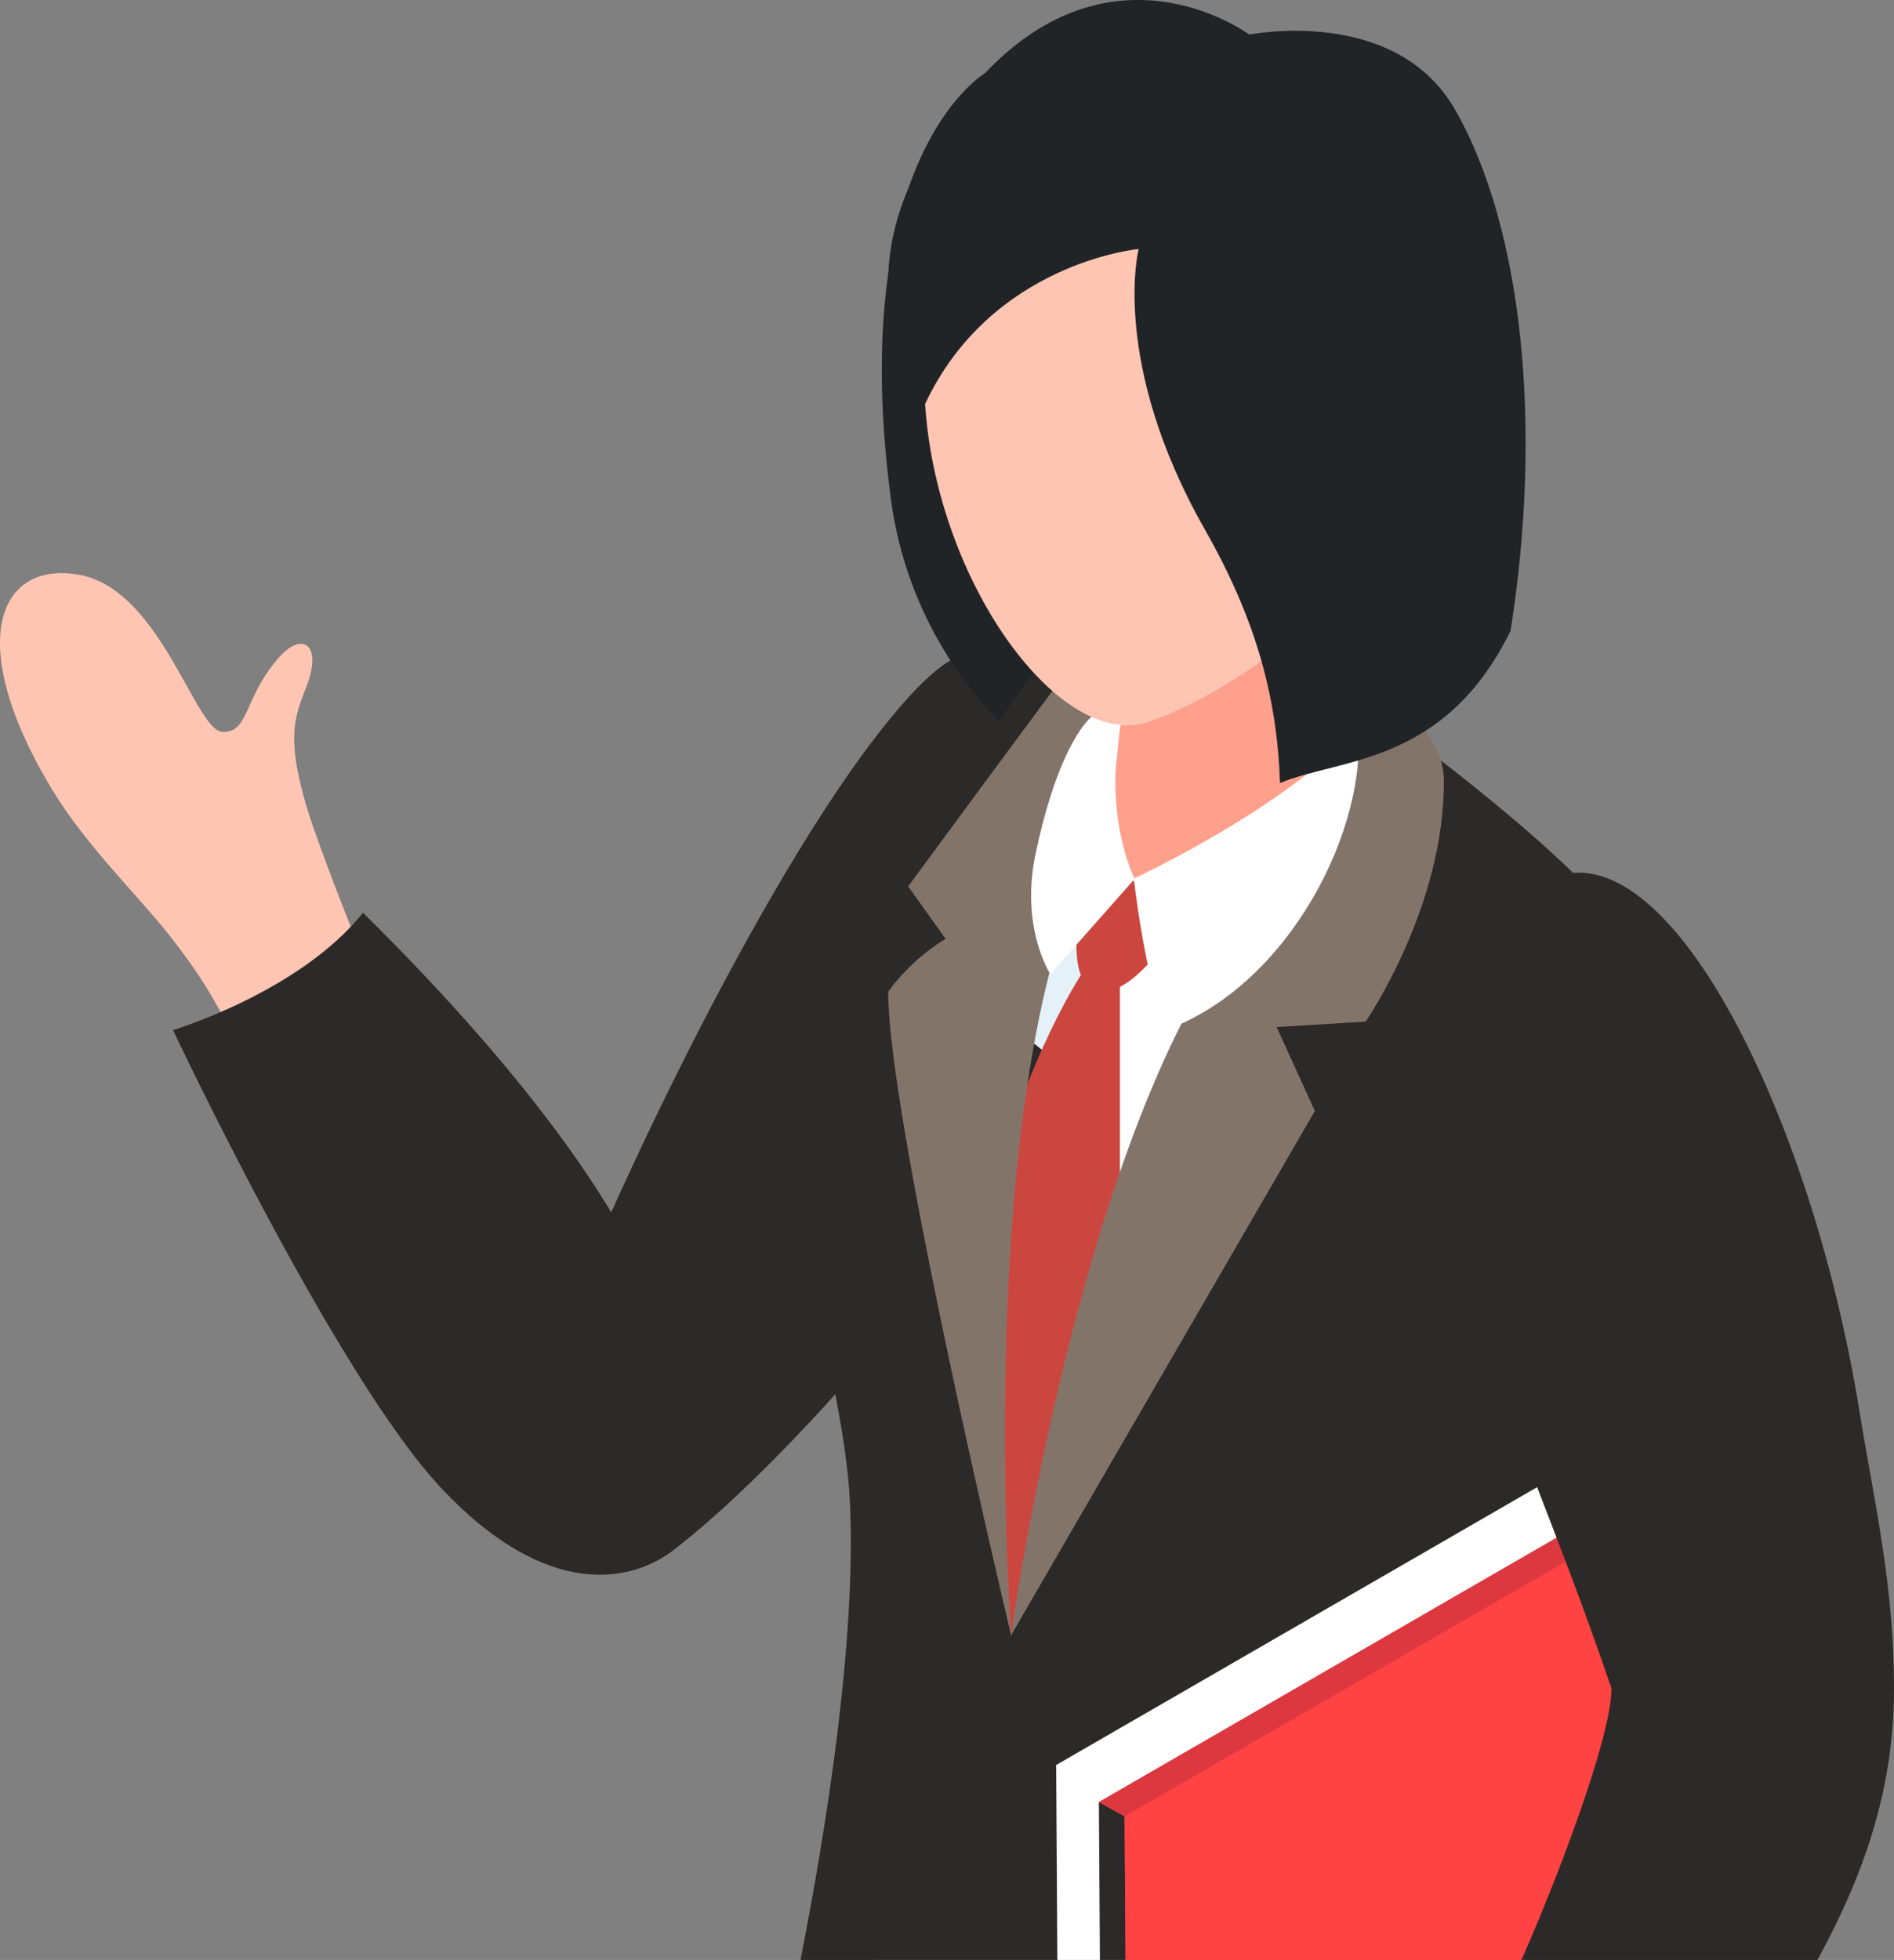 <?xml version="1.0" encoding="UTF-8"?> <svg xmlns="http://www.w3.org/2000/svg" viewBox="0 0 235.89 244"><rect x="0" y="0" width="235.89" height="244" fill="#808080" stroke="none"/><defs><style>.cls-1{fill:#fff;}.cls-2{fill:#2c2a28;}.cls-3{fill:#e4f1f9;}.cls-4{fill:#ffa08d;}.cls-5{fill:#cc4640;}.cls-6{fill:#83746a;}.cls-7{fill:#212427;}.cls-8{fill:#ffc5b3;}.cls-9{fill:#f95d65;}.cls-10{fill:#dd3740;}.cls-11{fill:#ff4343;}</style></defs><g id="Calque_2" data-name="Calque 2"><g id="Calque_1-2" data-name="Calque 1"><path class="cls-1" d="M107,201.1c-.32,6.24-2.61,24.73-4.78,33.62a23.38,23.38,0,0,0,7.11,9.28h80.32c-2.52-15.12-7.6-48-7-60,0,0,29.21-32.33,20.94-65.31-2.52-10-26.21-20.77-26.21-20.77L144.26,79.75s-2.39-.59-5.84-1.22c-5.2,5.76-15.41,21-20.94,27.38-5.36,6.11-21.08,27.27-16.27,47.27C105.3,170.24,107.45,192.68,107,201.1Z"></path><path id="Tracé_4926" data-name="Tracé 4926" class="cls-2" d="M70.36,164.54c6.8-17.48,27.36-61.06,43.16-78.13,8.74-9.44,11.58-4.73,22.09,1.32,29.54,17-27.73,86.45-51,104.67C78.83,196.91,59.83,191.53,70.36,164.54Z"></path><path class="cls-2" d="M105.87,187.3c.74,17.16-2.94,40.27-6.17,56.7h96.61c-3.18-16.49-6.08-38.26-3.61-54.67,5.74-38.28,11-71,10.2-72.45-5.49-9.55-30.75-27.69-30.75-27.69h-7.8s-10.66,47.58-11.48,48.57l-26.93,33c.12-1.91-6-39,0-55.27,1.87-5.12,15.88-38.9,15.88-38.9s-2.39-.6-5.85-1.21c-5.2,5.76-16.07,20.53-21,27.37-8.32,11.65-21.08,27.28-16.27,47.3C102.84,167.15,105.52,178.88,105.87,187.3Z"></path><path id="Tracé_4928" data-name="Tracé 4928" class="cls-3" d="M135.61,87.73S120.42,110.59,116.92,121c6.47,4.26,19.14,14.83,19.14,14.83l8.39-43.49Z"></path><path id="Tracé_4929" data-name="Tracé 4929" class="cls-4" d="M135,110.26c6.19.44,11.64,1.18,18-3,6-3.92,9.84-9.21,14.14-14.27.29-.91.65-1.75.88-2.73-.88-7.23-.95-20.23,2.83-36.41-10.87-4.87-31,25-31,25s.23,17.19-2.82,26.35A20.33,20.33,0,0,0,135,110.26Z"></path><path id="Tracé_4931" data-name="Tracé 4931" class="cls-5" d="M125.94,203.61c3.9-10.09,10.07-34.84,13.54-45.1V122L135.54,120s-6.32,8.64-11.29,25.89C123.82,147.29,122.2,187.42,125.94,203.61Z"></path><path id="Tracé_4932" data-name="Tracé 4932" class="cls-6" d="M131.25,85.79c-6.29,8.45-18.14,24.56-18.14,24.56l4.66,6.53a24.72,24.72,0,0,0-7.15,6.59c0,16.05,15.32,80.14,15.32,80.14s-5.35-72.92,12-101C139.48,77.63,134.17,85.46,131.25,85.79Z"></path><path id="Tracé_4933" data-name="Tracé 4933" class="cls-5" d="M135.09,110.27s-1.45,5.6-.89,9.45,3.07,5.14,7,2a19.23,19.23,0,0,0,5.53-7.59S142.29,106.88,135.09,110.27Z"></path><path id="Tracé_4934" data-name="Tracé 4934" class="cls-1" d="M136,89.19s-4,2.86-7,17c-2,9.24,1.82,15.09,1.82,15.09l10.5-11.87s-4.17-8-1.53-20.18C140.76,84.42,136,89.19,136,89.19Z"></path><path id="Tracé_4935" data-name="Tracé 4935" class="cls-6" d="M169.59,85.78s1.08,11.53-13,27.22c-21.58,24.08-30.68,90.6-30.68,90.6l37.85-65.29L159,127.86l11.08-.68s9.81-14.18,9.75-29.95C179.77,89.07,169.59,85.78,169.59,85.78Z"></path><path id="Tracé_4936" data-name="Tracé 4936" class="cls-1" d="M145.21,128.23c-2.69-7-4-18.86-4-18.86s19.2-8.87,27.88-18.86C170.41,102.61,160.92,122.48,145.21,128.23Z"></path><path id="Tracé_4937" data-name="Tracé 4937" class="cls-7" d="M122.73,9.07S105.33,19.2,110.94,62A48.68,48.68,0,0,0,124.45,89.8S134.16,75,143,66.68,122.73,9.07,122.73,9.07Z"></path><path id="Tracé_4938" data-name="Tracé 4938" class="cls-8" d="M168,17c-10.36-9.63-36.61-15-49,11.46-13,27.74,9.48,66.17,23.94,61.44,8.09-2.64,25.6-13.17,31.69-27.83C181.52,45.51,176.07,24.44,168,17Z"></path><path id="Tracé_4939" data-name="Tracé 4939" class="cls-7" d="M141.81,31s-3.58,14.1,8.25,34.92c6.41,11.26,9,20.94,9.36,31.56,7.53-3.13,20.49-2.2,28.71-18.94,4-25.22,1.58-49.91-6.83-64.77C173.85.61,155.6,4.31,155.6,4.31s-22.18-16.52-40.44,15.1c-8.25,14.27-3.41,25.69,0,31C123.42,32.68,141.81,31,141.81,31Z"></path><path id="Tracé_4943" data-name="Tracé 4943" class="cls-9" d="M133.65,222.55l6.41,3.57,75.44-43.75-6.82-3.14Z"></path><path id="Tracé_4947" data-name="Tracé 4947" class="cls-8" d="M29.62,130.33a61.62,61.62,0,0,0-7.84-13c-4.14-5.47-10.86-11.73-15.26-19-11-18.14-6.85-28.57,3.31-26.78S24.32,91,27.7,91.11s2.6-4.18,7-9.21c3-3.41,5.4-1.58,3.56,3.32-1.38,3.7-2.82,6.13,0,15.44,1.88,6.2,9,23.68,9,23.68Z"></path><path id="Tracé_4948" data-name="Tracé 4948" class="cls-2" d="M45.21,113.63c-7.89,9.87-23.66,14.61-23.66,14.61s20.26,43,33.39,57,24,12.05,29.64,7.17-2.33-30-5.49-36.17S67.68,135.81,45.21,113.63Z"></path><rect class="cls-10" x="133.72" y="222.55" height="21.45" transform="translate(-1.47 0.85) rotate(-0.36)"></rect><polygon class="cls-10" points="140.07 226.12 140.18 244 208.63 244 209.1 243.73 208.69 179.23 133.66 222.55 140.07 226.12"></polygon><polygon class="cls-11" points="215.49 244 215.09 182.81 140.06 226.12 140.18 244 215.49 244"></polygon><polygon class="cls-1" points="136.99 244 136.86 224.33 206.62 184.06 206.57 176.41 131.54 219.73 131.69 244 136.99 244"></polygon><path class="cls-2" d="M200.7,210.19c0,6.1-6.71,23.48-10.68,32.6-.18.41-.35.81-.53,1.21h36.87c6.13-11.25,9.53-21.77,9.53-33.82,0-12.94-2.44-23-4.35-34.76-5.92-36.46-23.75-72.59-38.54-66-13.19,5.85-15.62,26.61-11.42,46.09C185,171.1,193,187.49,200.7,210.19Z"></path></g></g></svg> 